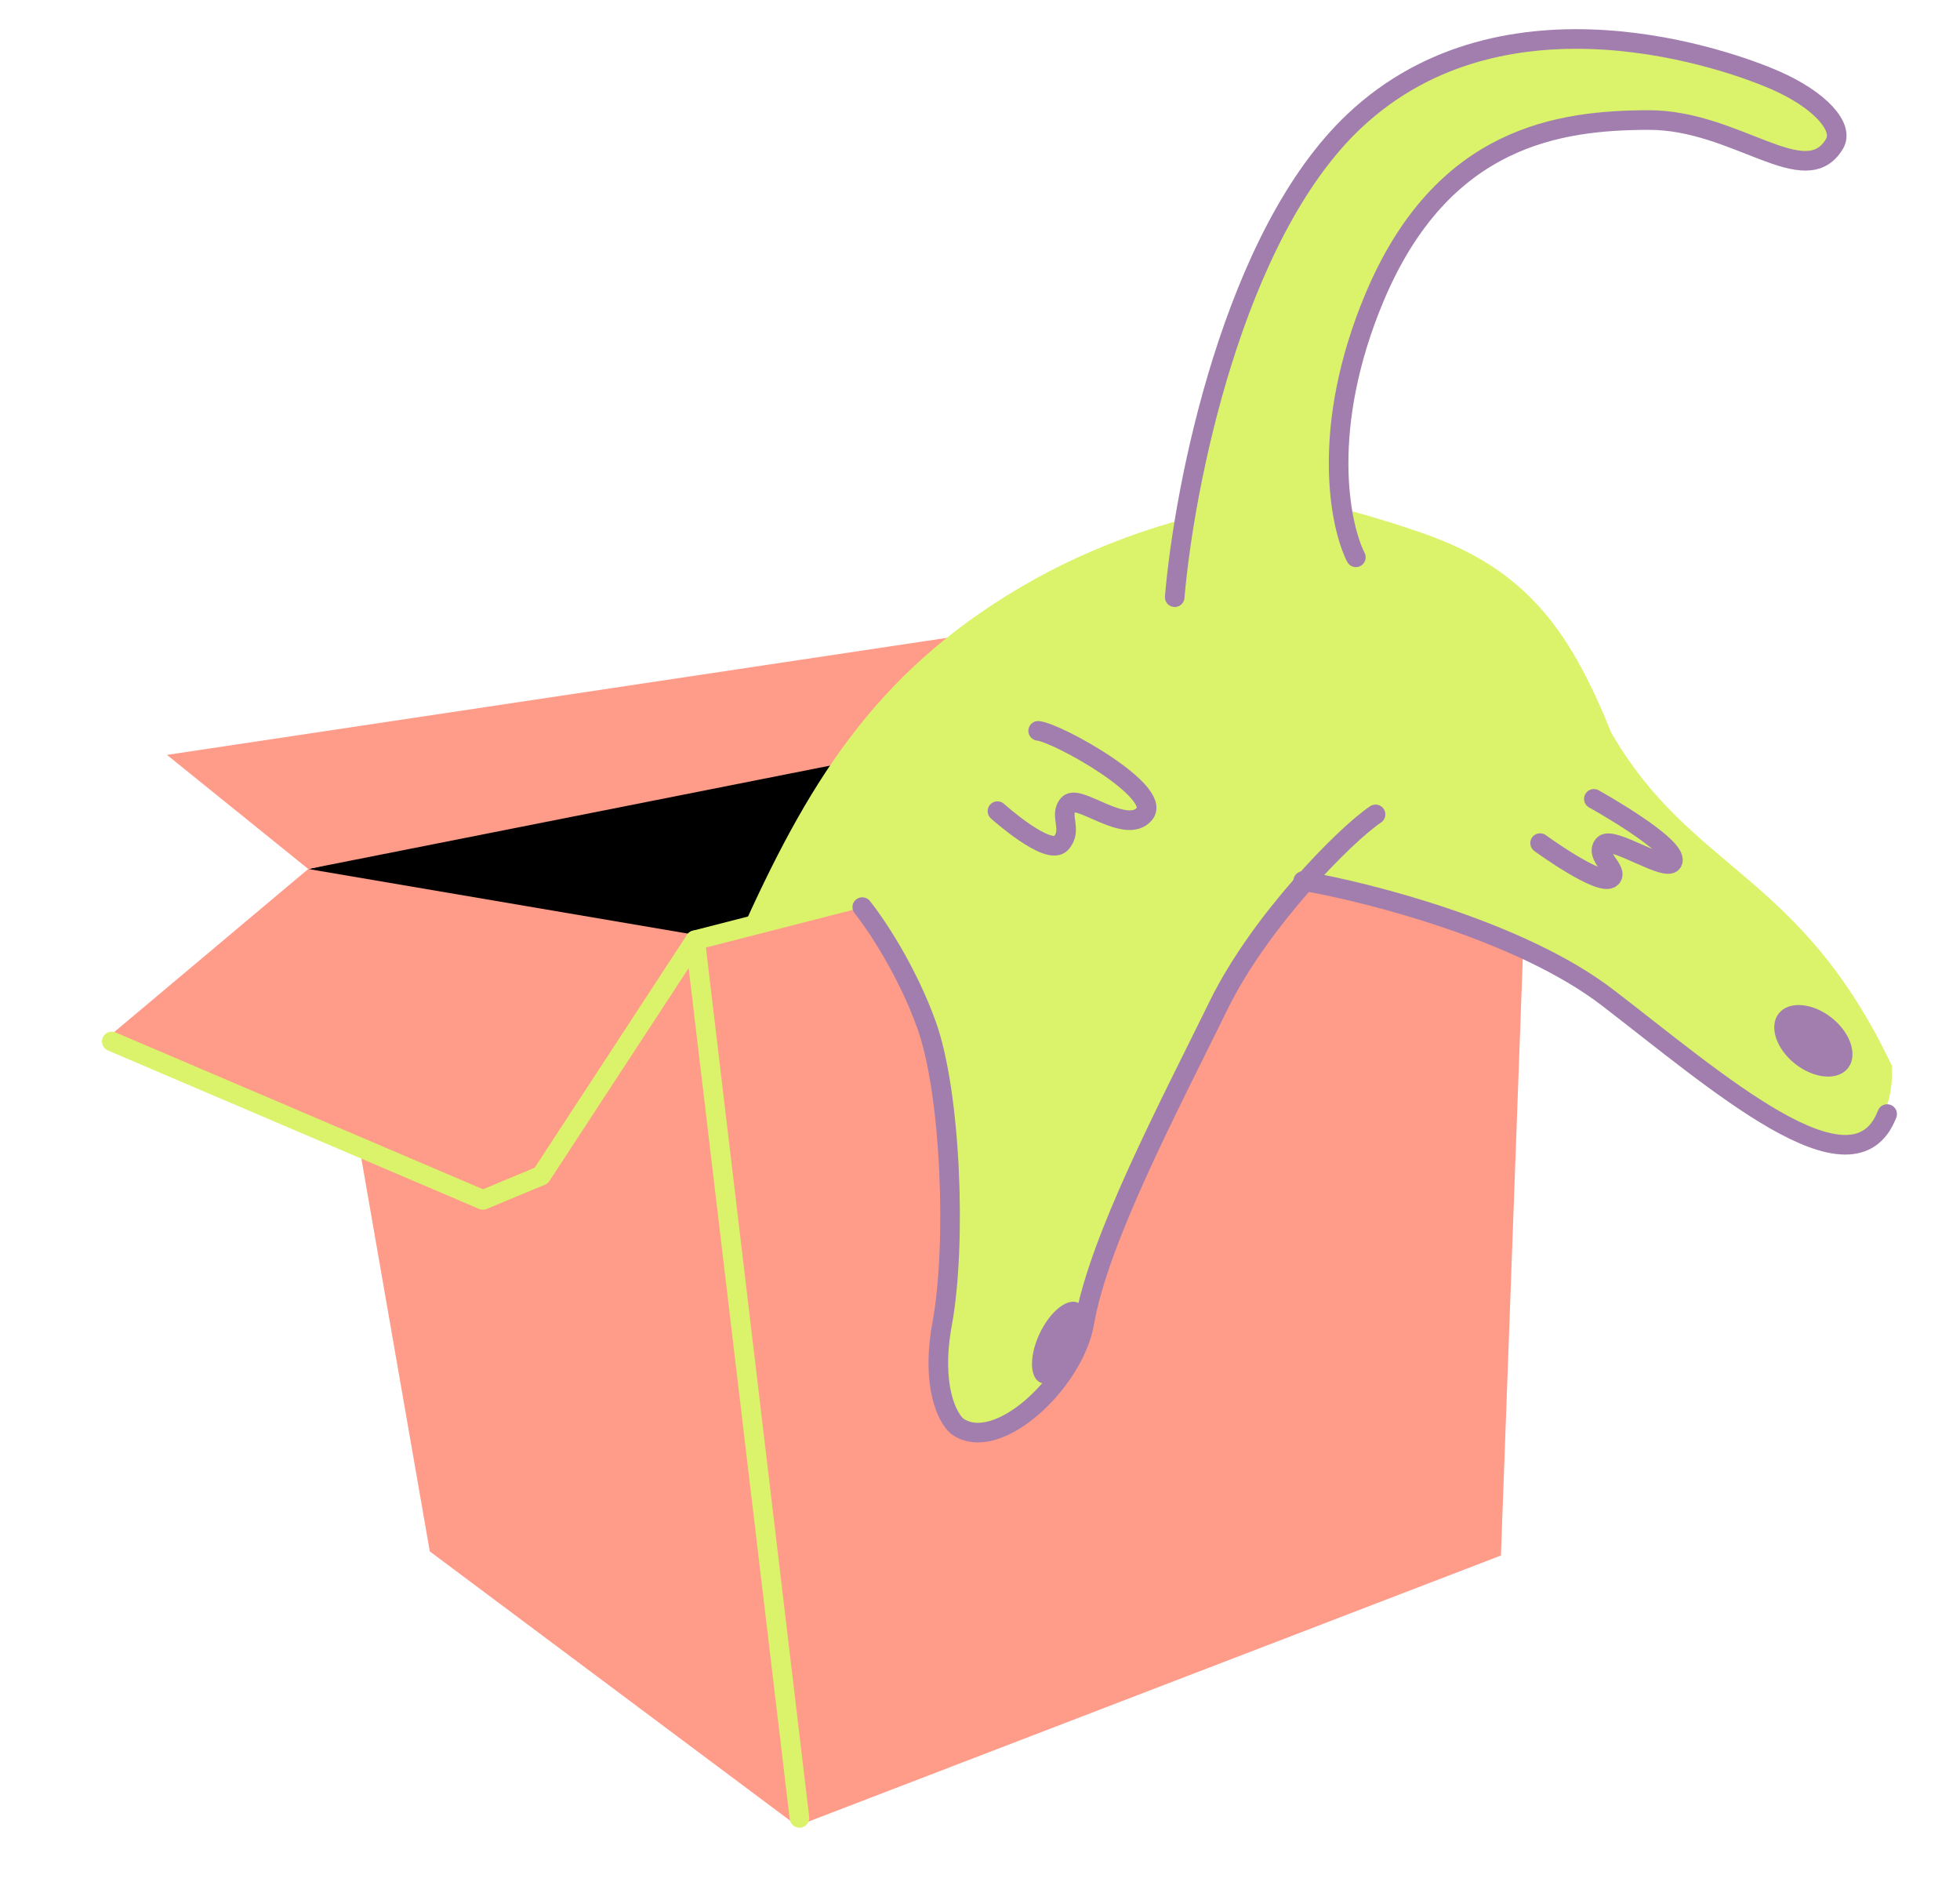 <?xml version="1.0" encoding="UTF-8"?> <svg xmlns="http://www.w3.org/2000/svg" width="200" height="192" viewBox="0 0 200 192" fill="none"><path d="M31.454 88.653L71.333 98.928L105.434 90.878L94.02 74.413L31.454 88.653Z" fill="black"></path><path d="M31.454 88.654L17.035 77.013L96.674 65.065L109.357 73.223L31.454 88.654Z" fill="#FF9B89"></path><path d="M36.445 115.734L43.857 158.272L81.498 186.395L71.306 95.435L36.445 115.734Z" fill="#FF9B89"></path><path d="M31.454 88.654L11.045 105.8L49.261 122.461L55.324 119.796L71.306 95.436L31.454 88.654Z" fill="#FF9B89"></path><path d="M81.722 186.134L153.156 158.691L156.171 76.336L71.53 95.174L81.722 186.134Z" fill="#FF9B89"></path><path d="M11.406 106.249L49.278 122.412L55.224 119.939L70.937 95.918L81.576 185.462" stroke="#DAF36B" stroke-width="2" stroke-linecap="round" stroke-linejoin="round"></path><path d="M70.937 95.917L87.982 91.544" stroke="#DAF36B" stroke-width="2" stroke-linecap="round" stroke-linejoin="round"></path><path d="M140.919 9.546C134.521 14.868 131.275 19.577 128.387 27.383C125.349 35.591 123.135 44.458 120.911 52.944C120.911 52.944 113.345 54.753 105.578 59.086C89.961 67.797 82.898 79.08 76.058 94.09L85.551 92.054C85.551 92.054 89.594 92.043 90.787 97.012C102.654 114.575 92.517 143.165 97.181 145.011C104.693 147.983 109.661 139.464 115.092 120.944C118.113 110.642 129.271 91.638 134.168 90.293C139.064 88.947 167.755 101.588 184.415 116.596C190.195 118.906 193.336 114.03 193.048 108.725C183.685 88.984 172.657 88.972 164.42 74.76C160.383 64.775 156.134 58.538 146.346 54.827C142.1 53.217 136.79 51.838 136.79 51.838C136.79 51.838 136.807 46.167 138.227 40.127C140.475 30.565 142.869 22.378 150.614 16.792C161.412 9.004 175.84 13.649 181.755 15.969C186.304 17.753 188.7 13.784 185.621 10.865C182.543 7.945 172.296 4.45 167.278 3.847C157.038 2.617 146.303 5.067 140.919 9.546Z" fill="#DAF36B"></path><path d="M140.362 83.083C137.25 85.166 128.547 93.999 124.37 102.513C119.15 113.154 112.112 126.454 110.644 134.96C109.606 140.974 101.761 148.402 97.683 145.509C96.68 144.679 94.968 141.418 96.144 135.014C97.614 127.009 97.057 111.511 94.531 104.52C92.51 98.928 89.325 94.206 87.986 92.544" stroke="#A17EAD" stroke-width="2" stroke-linecap="round"></path><path d="M157.153 86.013C157.153 86.013 163.382 90.55 164.408 89.552C165.212 88.777 162.643 87.272 163.649 86.175C164.541 85.22 170.295 89.198 170.688 87.874C171.184 86.244 162.638 81.5 162.638 81.5" stroke="#A17EAD" stroke-width="2" stroke-miterlimit="10" stroke-linecap="round" stroke-linejoin="round"></path><path d="M101.781 82.752C101.781 82.752 106.966 87.422 108.262 86.024C109.511 84.652 108.009 83.172 109.031 82.049C110.053 80.927 114.937 85.277 116.79 83.016C118.642 80.756 107.95 74.774 105.934 74.559" stroke="#A17EAD" stroke-width="2" stroke-miterlimit="10" stroke-linecap="round" stroke-linejoin="round"></path><path d="M119.868 60.925C120.826 49.588 125.831 24.003 138.187 12.356C153.633 -2.201 176.665 6.213 181.172 8.196C185.679 10.179 188.219 12.955 187.196 14.674C184.215 19.685 177.187 12.211 168.187 12.245C159.187 12.278 147.193 13.823 140.254 30.349C134.704 43.57 136.674 53.529 138.353 56.856" stroke="#A17EAD" stroke-width="2" stroke-linecap="round"></path><path d="M132.976 89.876C139.647 91.018 155.195 94.994 164.021 101.761C175.052 110.22 189.099 122.667 192.565 113.654" stroke="#A17EAD" stroke-width="2" stroke-linecap="round"></path><ellipse cx="185.037" cy="106.182" rx="3" ry="4.5" transform="rotate(-51.7 185.037 106.182)" fill="#A17EAD"></ellipse><ellipse cx="108.069" cy="136.973" rx="2.188" ry="4.5" transform="rotate(25.393 108.069 136.973)" fill="#A17EAD"></ellipse></svg> 